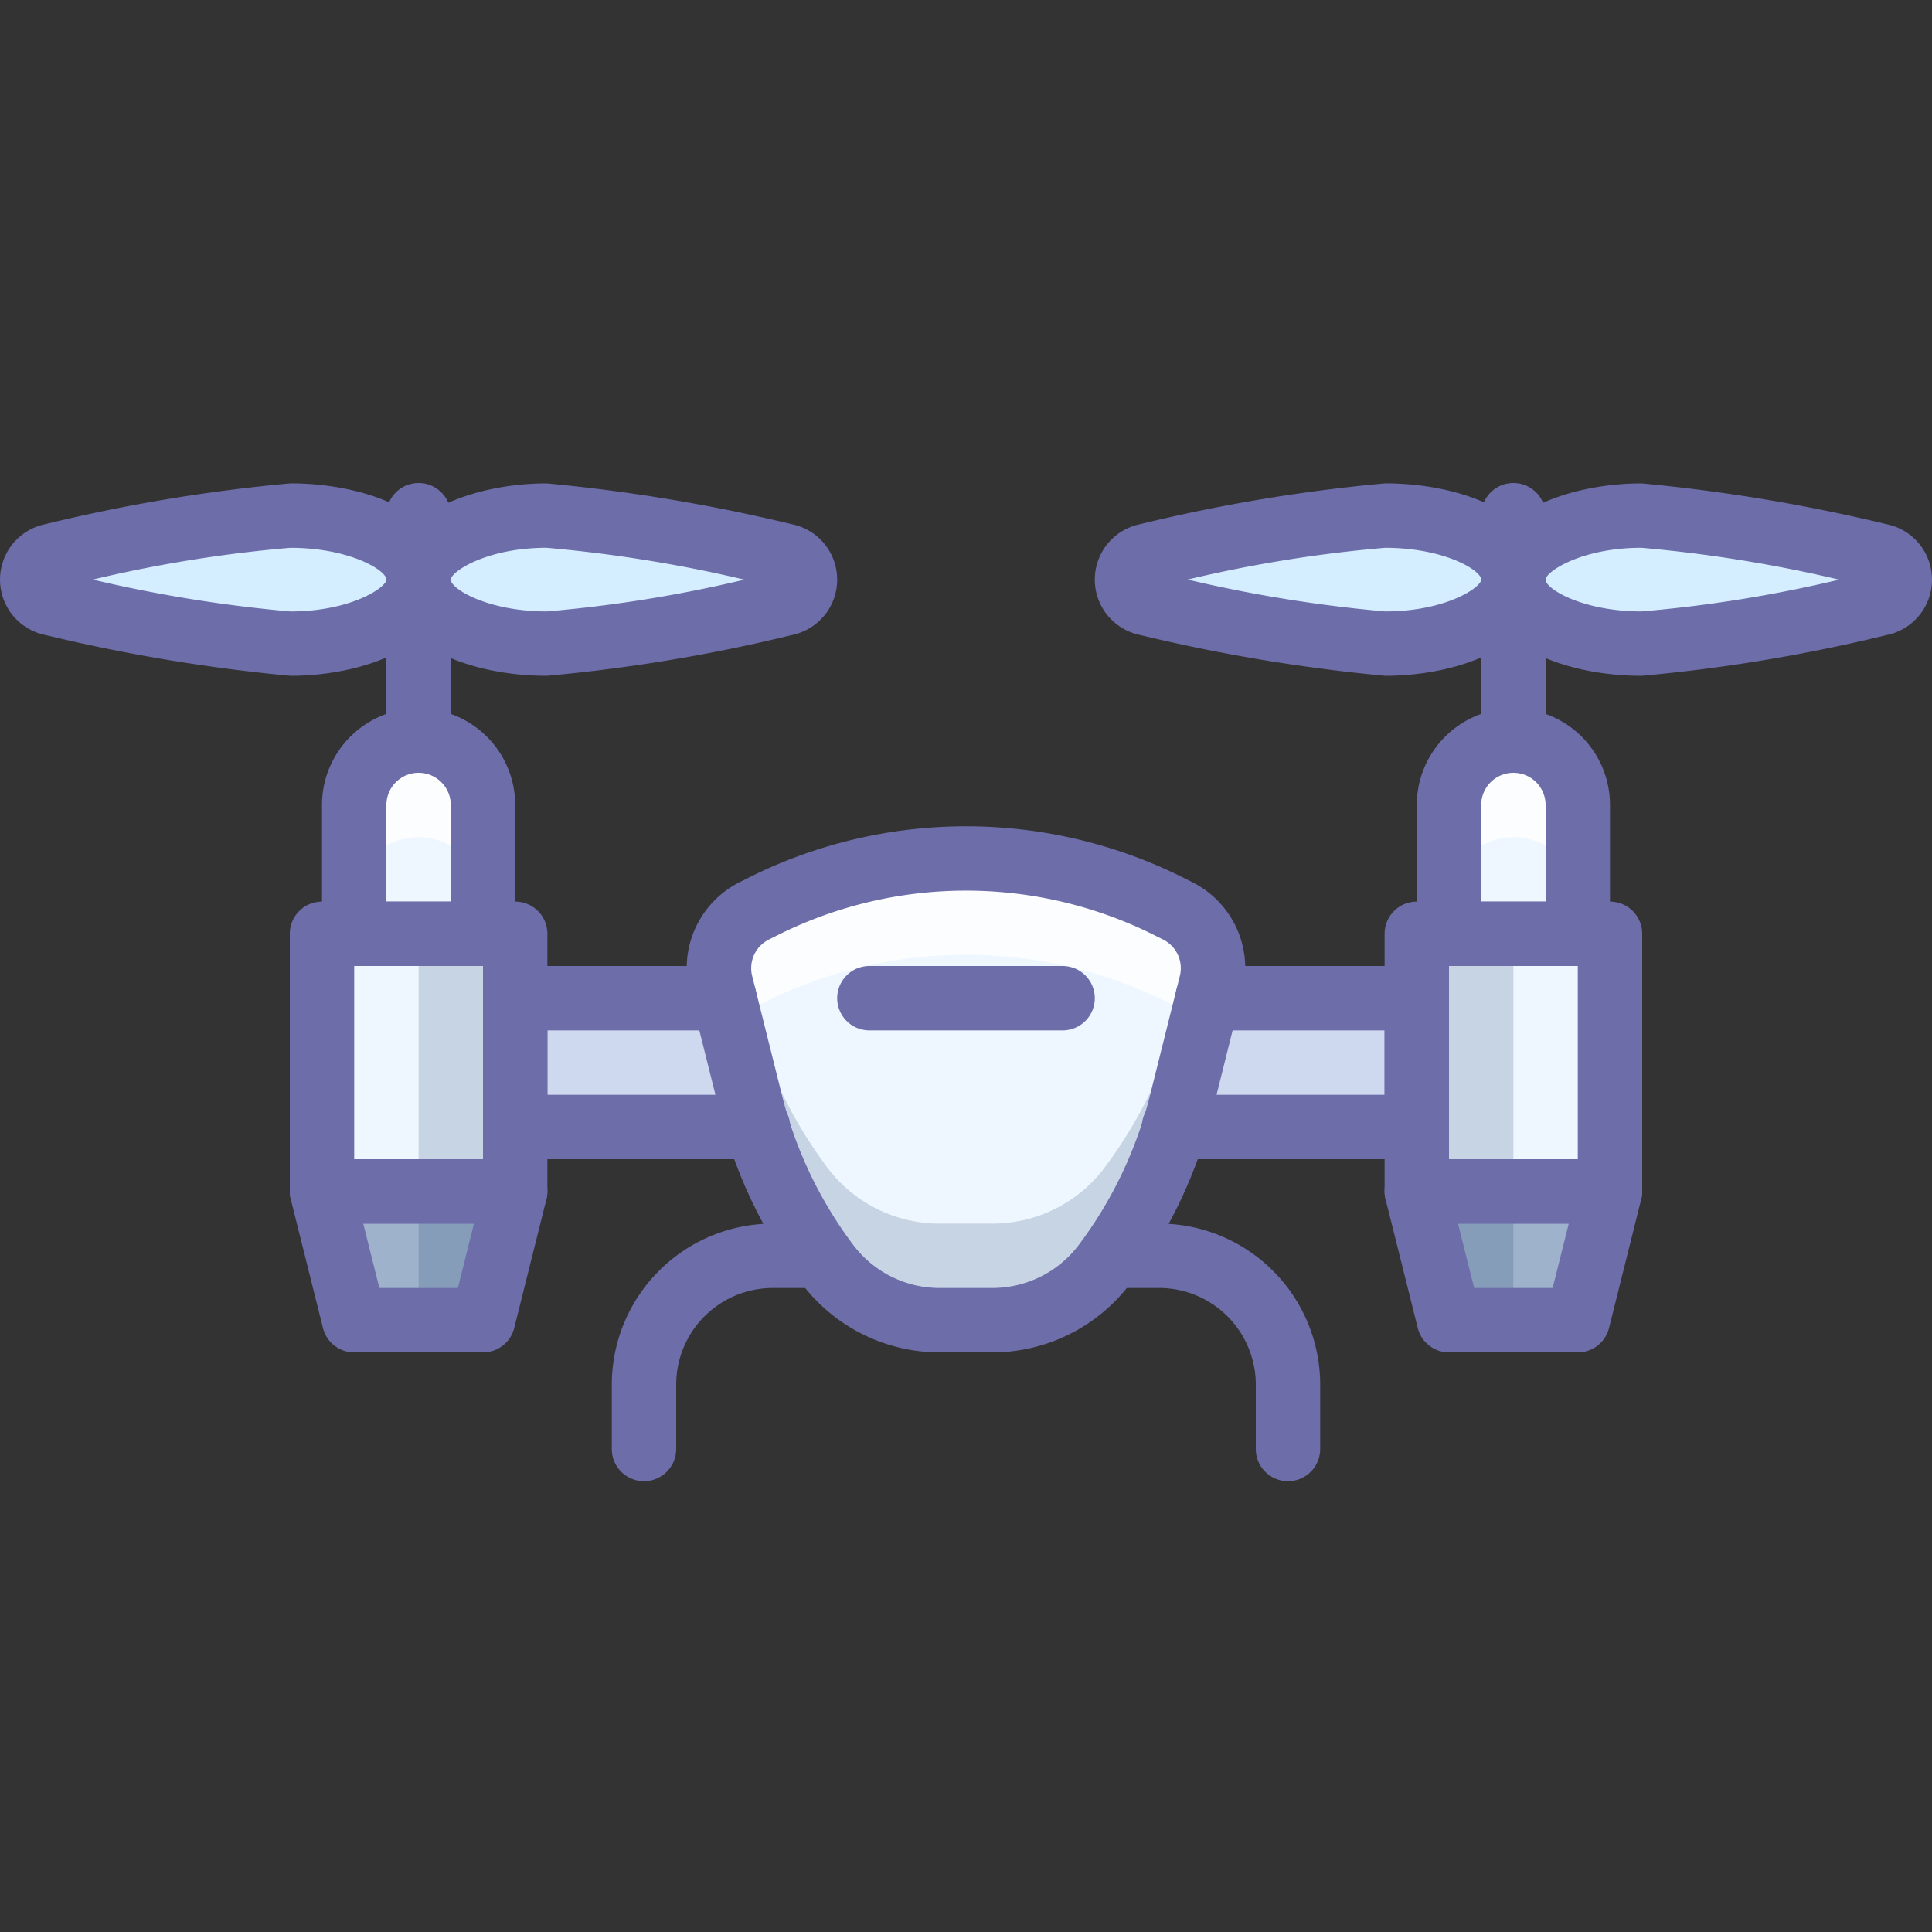 <?xml version="1.0" ?><svg data-name="Vehicles 2" height="60" id="Vehicles_2" viewBox="0 0 60 60" width="60" xmlns="http://www.w3.org/2000/svg"><rect x="0" y="0" width="60" height="60" fill="#333333" stroke="none"/><title/><path d="M20,46a1,1,0,0,1-1-1V43a5.006,5.006,0,0,1,5-5h1.505a1,1,0,0,1,0,2H24a3.003,3.003,0,0,0-3,3v2A1,1,0,0,1,20,46Z" style="fill:#6d6daa"/><path d="M40,46a1,1,0,0,1-1-1V43a3.003,3.003,0,0,0-3-3H34.495a1,1,0,0,1,0-2H36a5.006,5.006,0,0,1,5,5v2A1,1,0,0,1,40,46Z" style="fill:#6d6daa"/><path d="M47,24a1,1,0,0,1-1-1V16a1,1,0,0,1,2,0v7A1,1,0,0,1,47,24Z" style="fill:#6d6daa"/><path d="M49,29h-4V25a2,2,0,0,1,2-2h0a2,2,0,0,1,2,2Z" style="fill:#eef6ff"/><path d="M47,23h-0a2,2,0,0,0-2,2v3a2,2,0,0,1,2-2h0a2,2,0,0,1,2,2V25A2,2,0,0,0,47,23Z" style="fill:#fff;opacity:0.75"/><polyline points="22.5 31 16 31 16 35 23.54 35" style="fill:#ced8ee"/><polyline points="36.46 35 44 35 44 31 37.5 31" style="fill:#ced8ee"/><polygon points="49 41 45 41 44 37 50 37 49 41" style="fill:#9eb2cc"/><polygon points="47 41 45 41 44 37 47 37 47 41" style="fill:#2c4b75;opacity:0.2"/><path d="M23.739,28.131l-.304.152a2,2,0,0,0-1.046,2.274l.925,3.701a13.998,13.998,0,0,0,2.382,5.005h0A4.345,4.345,0,0,0,29.173,41h1.654a4.345,4.345,0,0,0,3.477-1.738h0a13.998,13.998,0,0,0,2.382-5.005l.925-3.701a2,2,0,0,0-1.046-2.274l-.304-.152A14,14,0,0,0,23.739,28.131Z" style="fill:#eef6ff"/><path d="M36.686,31.257a13.998,13.998,0,0,1-2.382,5.004A4.345,4.345,0,0,1,30.827,38H29.173a4.345,4.345,0,0,1-3.477-1.738,13.998,13.998,0,0,1-2.382-5.004l-.592-2.368a1.994,1.994,0,0,0-.333,1.668l.925,3.701a13.998,13.998,0,0,0,2.382,5.004A4.345,4.345,0,0,0,29.173,41h1.654a4.345,4.345,0,0,0,3.477-1.738,13.998,13.998,0,0,0,2.382-5.004l.925-3.701a1.994,1.994,0,0,0-.333-1.668Z" style="fill:#2c4b75;opacity:0.2"/><path d="M22.722,31.889a1.989,1.989,0,0,1,.713-.606l.304-.152a14,14,0,0,1,12.522,0l.304.152a1.989,1.989,0,0,1,.713.606l.333-1.332a2,2,0,0,0-1.046-2.274l-.304-.152a14,14,0,0,0-12.522,0l-.304.152a2,2,0,0,0-1.046,2.274Z" style="fill:#fff;opacity:0.75"/><path d="M47,18h0c0,1.189-2,1.988-3.982,1.988a55.277,55.277,0,0,1-7.424-1.251.755.755,0,0,1,0-1.475,52.872,52.872,0,0,1,7.424-1.251C45.084,16.012,47,16.811,47,18Z" style="fill:#d4edff"/><rect height="8" style="fill:#eef6ff" width="6" x="44" y="29"/><rect height="8" style="fill:#2c4b75;opacity:0.2" width="3" x="44" y="29"/><path d="M47,18h0c0-1.189,2-1.988,3.982-1.988a55.277,55.277,0,0,1,7.424,1.251.755.755,0,0,1,0,1.475,52.872,52.872,0,0,1-7.424,1.251C48.917,19.988,47,19.189,47,18Z" style="fill:#d4edff"/><path d="M13,24a1,1,0,0,1-1-1V16a1,1,0,0,1,2,0v7A1,1,0,0,1,13,24Z" style="fill:#6d6daa"/><path d="M15,29h-4V25a2,2,0,0,1,2-2h0a2,2,0,0,1,2,2Z" style="fill:#eef6ff"/><path d="M13,23h-0a2,2,0,0,0-2,2v3a2,2,0,0,1,2-2h0a2,2,0,0,1,2,2V25A2,2,0,0,0,13,23Z" style="fill:#fff;opacity:0.75"/><path d="M33,32h-6a1,1,0,0,1,0-2h6a1,1,0,0,1,0,2Z" style="fill:#6d6daa"/><polygon points="15 41 11 41 10 37 16 37 15 41" style="fill:#9eb2cc"/><polygon points="15 41 13 41 13 37 16 37 15 41" style="fill:#2c4b75;opacity:0.2"/><rect height="8" style="fill:#eef6ff" width="6" x="10" y="29"/><rect height="8" style="fill:#2c4b75;opacity:0.2" width="3" x="13" y="29"/><path d="M13,18h0c0,1.189-2,1.988-3.982,1.988a55.277,55.277,0,0,1-7.424-1.251.755.755,0,0,1,0-1.475,52.872,52.872,0,0,1,7.424-1.251C11.084,16.012,13,16.811,13,18Z" style="fill:#d4edff"/><path d="M13,18h0c0-1.189,2-1.988,3.982-1.988a55.277,55.277,0,0,1,7.424,1.251.755.755,0,0,1,0,1.475,52.872,52.872,0,0,1-7.424,1.251C14.917,19.988,13,19.189,13,18Z" style="fill:#d4edff"/><path d="M49,30h-4a1,1,0,0,1-1-1V25a3,3,0,1,1,6,0v4A1,1,0,0,1,49,30Zm-3-2h2V25a1,1,0,0,0-2,0Z" style="fill:#6d6daa"/><path d="M23.54,36H16a1,1,0,0,1-1-1V31a1,1,0,0,1,1-1h6.5a1,1,0,0,1,0,2h-5.5v2H23.54a1,1,0,0,1,0,2Z" style="fill:#6d6daa"/><path d="M44,36h-7.54a1,1,0,0,1,0-2h6.54V32h-5.5a1,1,0,0,1,0-2h6.5a1,1,0,0,1,1,1v4A1,1,0,0,1,44,36Z" style="fill:#6d6daa"/><path d="M49,42h-4a1,1,0,0,1-.97-.757l-1-4A1,1,0,0,1,44,36h6a1,1,0,0,1,.97,1.243l-1,4A1,1,0,0,1,49,42Zm-3.219-2h2.438l.5-2H45.281Z" style="fill:#6d6daa"/><path d="M30.827,42h-1.654a5.369,5.369,0,0,1-4.276-2.139A14.928,14.928,0,0,1,22.344,34.5l-.925-3.701a2.983,2.983,0,0,1,1.569-3.411l.303-.152 0-0a15.076,15.076,0,0,1,13.416,0l.305.153a2.982,2.982,0,0,1,1.568,3.41L37.656,34.5a14.927,14.927,0,0,1-2.553,5.362A5.369,5.369,0,0,1,30.827,42ZM24.187,29.024l-.304.152a.995.995,0,0,0-.523,1.138l.925,3.7a12.934,12.934,0,0,0,2.212,4.647A3.36,3.36,0,0,0,29.173,40h1.654a3.36,3.36,0,0,0,2.676-1.338,12.933,12.933,0,0,0,2.212-4.647l.925-3.701a.994.994,0,0,0-.522-1.137l-.305-.153A13.065,13.065,0,0,0,24.187,29.024Z" style="fill:#6d6daa"/><path d="M43.018,20.988a53.805,53.805,0,0,1-7.607-1.267,1.756,1.756,0,0,1-.002-3.443,51.651,51.651,0,0,1,7.609-1.267C45.494,15.012,48,16.038,48,18,48,19.941,45.433,20.988,43.018,20.988Zm-6.137-2.99a43.099,43.099,0,0,0,6.137.99C44.91,18.988,46,18.238,46,18c0-.293-1.157-.988-2.982-.988A41.533,41.533,0,0,0,36.881,17.999Z" style="fill:#6d6daa"/><path d="M50,38h-6a1,1,0,0,1-1-1V29a1,1,0,0,1,1-1h6a1,1,0,0,1,1,1v8A1,1,0,0,1,50,38Zm-5-2h4V30h-4Z" style="fill:#6d6daa"/><path d="M50.982,20.988C48.506,20.988,46,19.962,46,18c0-1.941,2.567-2.988,4.982-2.988a53.805,53.805,0,0,1,7.607,1.267,1.756,1.756,0,0,1,.002,3.443A51.651,51.651,0,0,1,50.982,20.988Zm0-3.977C49.09,17.012,48,17.762,48,18c0,.293,1.157.988,2.982.988a41.533,41.533,0,0,0,6.137-.987A43.099,43.099,0,0,0,50.982,17.012Z" style="fill:#6d6daa"/><path d="M15,30h-4a1,1,0,0,1-1-1V25a3,3,0,1,1,6,0v4A1,1,0,0,1,15,30Zm-3-2h2V25a1,1,0,0,0-2,0Z" style="fill:#6d6daa"/><path d="M15,42h-4a1,1,0,0,1-.97-.757l-1-4A1,1,0,0,1,10,36h6a1,1,0,0,1,.97,1.243l-1,4A1,1,0,0,1,15,42Zm-3.219-2h2.438l.5-2H11.281Z" style="fill:#6d6daa"/><path d="M16,38h-6a1,1,0,0,1-1-1V29a1,1,0,0,1,1-1h6a1,1,0,0,1,1,1v8A1,1,0,0,1,16,38Zm-5-2h4V30h-4Z" style="fill:#6d6daa"/><path d="M9.018,20.988a53.805,53.805,0,0,1-7.607-1.267,1.756,1.756,0,0,1-.002-3.443,51.651,51.651,0,0,1,7.609-1.267C11.494,15.012,14,16.038,14,18,14,19.941,11.433,20.988,9.018,20.988ZM2.881,17.999a43.099,43.099,0,0,0,6.137.99C10.91,18.988,12,18.238,12,18c0-.293-1.157-.988-2.982-.988A41.533,41.533,0,0,0,2.881,17.999Z" style="fill:#6d6daa"/><path d="M16.982,20.988C14.506,20.988,12,19.962,12,18c0-1.941,2.567-2.988,4.982-2.988a53.805,53.805,0,0,1,7.607,1.267,1.756,1.756,0,0,1,.002,3.443A51.651,51.651,0,0,1,16.982,20.988Zm0-3.977C15.09,17.012,14,17.762,14,18c0,.293,1.157.988,2.982.988a41.533,41.533,0,0,0,6.137-.987A43.099,43.099,0,0,0,16.982,17.012Z" style="fill:#6d6daa"/></svg>